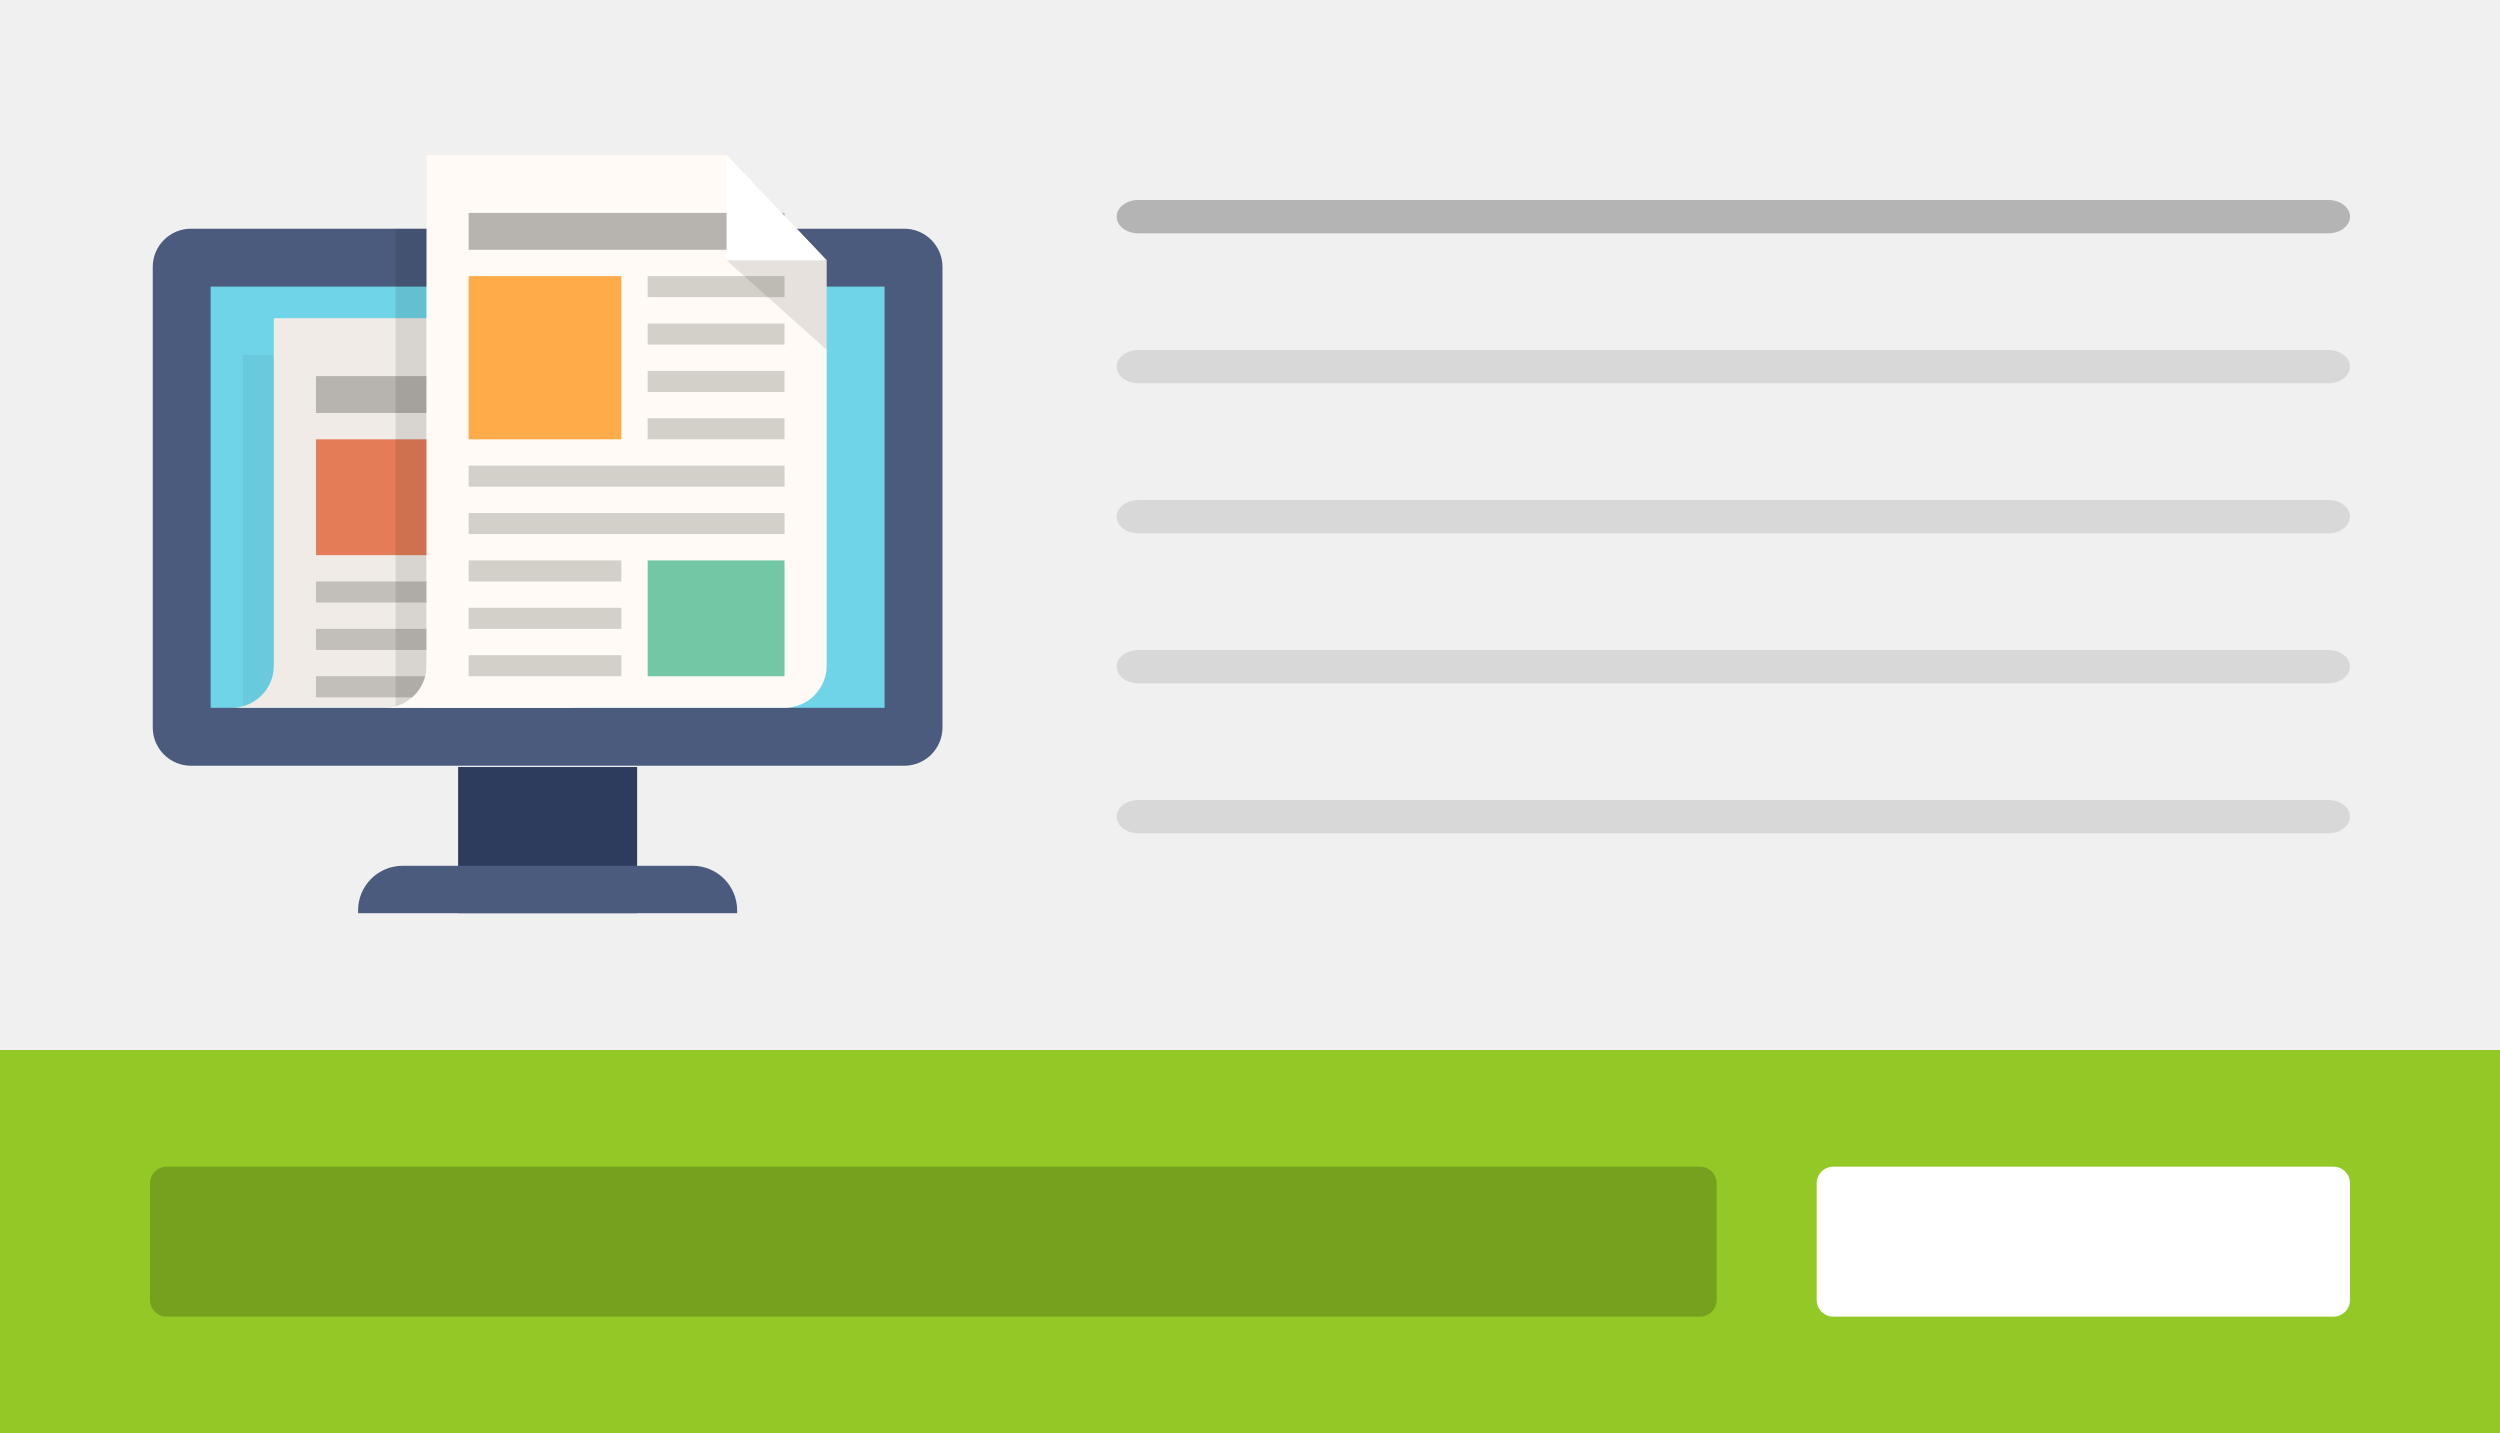 <?xml version="1.0" encoding="utf-8"?>
<!-- Generator: Adobe Illustrator 18.1.1, SVG Export Plug-In . SVG Version: 6.00 Build 0)  -->
<!DOCTYPE svg PUBLIC "-//W3C//DTD SVG 1.1//EN" "http://www.w3.org/Graphics/SVG/1.1/DTD/svg11.dtd">
<svg version="1.1" xmlns="http://www.w3.org/2000/svg" xmlns:xlink="http://www.w3.org/1999/xlink" x="0px" y="0px" width="150px"
	 height="86px" viewBox="0 0 150 86" enable-background="new 0 0 150 86" xml:space="preserve">
<rect x="0" y="0" width="150" height="86" fill="#808080" stroke="none"/>
<g id="Layer_1" display="none">
	<rect y="63" display="inline" fill="#DD4242" width="150" height="23"/>
	<rect display="inline" fill="#F0F0F0" width="150" height="63"/>
	<g display="inline">
		<g>
			<path fill="#6FD4E8" d="M11.453,44.207c-0.298,0-0.551-0.252-0.551-0.551V16.011c0-0.298,0.252-0.551,0.551-0.551h42.808
				c0.298,0,0.551,0.252,0.551,0.551v27.645c0,0.298-0.252,0.551-0.551,0.551H11.453z"/>
			<path fill="#4B5B7D" d="M53.074,17.198V42.47H12.64V17.198H53.074 M54.261,13.723H11.453c-1.258,0-2.288,1.03-2.288,2.288v27.645
				c0,1.258,1.03,2.288,2.288,2.288h42.808c1.258,0,2.288-1.03,2.288-2.288V16.011C56.549,14.753,55.52,13.723,54.261,13.723
				L54.261,13.723z"/>
		</g>
		<g>
			<rect x="27.487" y="46.021" fill="#2D3C5C" width="10.74" height="8.768"/>
			<path fill="#4B5B7D" d="M44.229,54.79H21.485v-0.169c0-1.477,1.197-2.674,2.674-2.674h17.396c1.477,0,2.674,1.197,2.674,2.674
				V54.79z"/>
		</g>
		<g>
			<g opacity="0.05">
				<rect x="14.575" y="21.305" width="1.856" height="21.165"/>
			</g>
			<path fill="#F0EBE6" d="M16.43,19.093v20.849c0,1.396-1.131,2.527-2.527,2.527h20.217c1.39,0,2.527-1.137,2.527-2.527V25.411
				l-6.002-6.318L16.43,19.093z"/>
			<rect x="27.487" y="26.359" fill="#D3CFC9" width="6.634" height="1.264"/>
			<rect x="18.958" y="26.359" fill="#E57C58" width="6.95" height="6.95"/>
			<rect x="27.487" y="29.202" fill="#D3CFC9" width="6.634" height="1.264"/>
			<rect x="27.487" y="32.045" fill="#D3CFC9" width="6.634" height="1.264"/>
			<rect x="18.958" y="34.888" fill="#C2BEB9" width="15.163" height="1.264"/>
			<rect x="18.958" y="37.731" fill="#C2BEB9" width="15.163" height="1.264"/>
			<rect x="18.958" y="40.574" fill="#C2BEB9" width="15.163" height="1.264"/>
			<rect x="18.958" y="22.568" fill="#B7B3AE" width="15.163" height="2.211"/>
			<polygon fill="#FFFFFF" points="30.646,25.411 36.648,25.411 30.646,19.093 			"/>
			<polygon opacity="0.05" points="36.648,25.411 30.646,25.411 36.648,30.782 			"/>
		</g>
		<g>
			<g opacity="0.1">
				<rect x="23.736" y="13.723" width="1.856" height="28.747"/>
			</g>
			<path fill="#FFFAF5" d="M25.591,9.301v30.642c0,1.396-1.131,2.527-2.527,2.527h24.008c1.39,0,2.527-1.137,2.527-2.527V15.619
				l-6.002-6.318L25.591,9.301z"/>
			<rect x="38.859" y="16.566" fill="#D3CFC9" width="8.213" height="1.264"/>
			<rect x="28.119" y="16.566" fill="#FFAB4A" width="9.161" height="9.793"/>
			<rect x="38.859" y="19.409" fill="#D3CFC9" width="8.213" height="1.264"/>
			<rect x="38.859" y="22.252" fill="#D3CFC9" width="8.213" height="1.264"/>
			<rect x="38.859" y="25.095" fill="#D3CFC9" width="8.213" height="1.264"/>
			<rect x="28.119" y="27.938" fill="#D3CFC9" width="18.954" height="1.264"/>
			<rect x="28.119" y="30.782" fill="#D3CFC9" width="18.954" height="1.264"/>
			<rect x="28.119" y="33.625" fill="#D3CFC9" width="9.161" height="1.264"/>
			<rect x="28.119" y="36.468" fill="#D3CFC9" width="9.161" height="1.264"/>
			<rect x="28.119" y="39.311" fill="#D3CFC9" width="9.161" height="1.264"/>
			<rect x="28.119" y="12.775" fill="#B7B3AE" width="18.954" height="2.211"/>
			<polygon fill="#FFFFFF" points="43.597,15.619 49.599,15.619 43.597,9.301 			"/>
			<polygon opacity="0.1" points="49.599,15.619 43.597,15.619 49.599,20.989 			"/>
			<rect x="38.859" y="33.625" fill="#74C7A5" width="8.213" height="6.95"/>
		</g>
	</g>
	<path display="inline" opacity="0.25" d="M139.702,11H68.298C67.581,11,67,10.552,67,10v0c0-0.552,0.581-1,1.298-1h71.404
		C140.419,9,141,9.448,141,10v0C141,10.552,140.419,11,139.702,11z"/>
	<path display="inline" opacity="0.1" d="M139.702,20H68.298C67.581,20,67,19.552,67,19v0c0-0.552,0.581-1,1.298-1h71.404
		c0.717,0,1.298,0.448,1.298,1v0C141,19.552,140.419,20,139.702,20z"/>
	<path display="inline" opacity="0.1" d="M139.702,29H68.298C67.581,29,67,28.552,67,28v0c0-0.552,0.581-1,1.298-1h71.404
		c0.717,0,1.298,0.448,1.298,1v0C141,28.552,140.419,29,139.702,29z"/>
	<path display="inline" opacity="0.1" d="M139.702,38H68.298C67.581,38,67,37.552,67,37l0,0c0-0.552,0.581-1,1.298-1h71.404
		c0.717,0,1.298,0.448,1.298,1l0,0C141,37.552,140.419,38,139.702,38z"/>
	<path display="inline" opacity="0.1" d="M139.702,47H68.298C67.581,47,67,46.552,67,46l0,0c0-0.552,0.581-1,1.298-1h71.404
		c0.717,0,1.298,0.448,1.298,1l0,0C141,46.552,140.419,47,139.702,47z"/>
	<path display="inline" opacity="0.1" d="M139.702,56H68.298C67.581,56,67,55.552,67,55l0,0c0-0.552,0.581-1,1.298-1h71.404
		c0.717,0,1.298,0.448,1.298,1l0,0C141,55.552,140.419,56,139.702,56z"/>
	<path display="inline" opacity="0.2" d="M102,79H10c-0.552,0-1-0.448-1-1v-7c0-0.552,0.448-1,1-1h92c0.552,0,1,0.448,1,1v7
		C103,78.552,102.552,79,102,79z"/>
	<path display="inline" fill="#FFFFFF" d="M140,79h-30c-0.552,0-1-0.448-1-1v-7c0-0.552,0.448-1,1-1h30c0.552,0,1,0.448,1,1v7
		C141,78.552,140.552,79,140,79z"/>
</g>
<g id="Layer_2">
	<rect y="63" fill="#92C927" width="150" height="23"/>
	<rect fill="#F0F0F0" width="150" height="63"/>
	<g>
		<g>
			<path fill="#6FD4E8" d="M11.453,44.207c-0.298,0-0.551-0.252-0.551-0.551V16.011c0-0.298,0.252-0.551,0.551-0.551h42.808
				c0.298,0,0.551,0.252,0.551,0.551v27.645c0,0.298-0.252,0.551-0.551,0.551H11.453z"/>
			<path fill="#4B5B7D" d="M53.074,17.198V42.47H12.64V17.198H53.074 M54.261,13.723H11.453c-1.258,0-2.288,1.03-2.288,2.288v27.645
				c0,1.258,1.03,2.288,2.288,2.288h42.808c1.258,0,2.288-1.03,2.288-2.288V16.011C56.549,14.753,55.52,13.723,54.261,13.723
				L54.261,13.723z"/>
		</g>
		<g>
			<rect x="27.487" y="46.021" fill="#2D3C5C" width="10.74" height="8.768"/>
			<path fill="#4B5B7D" d="M44.229,54.79H21.485v-0.169c0-1.477,1.197-2.674,2.674-2.674h17.396c1.477,0,2.674,1.197,2.674,2.674
				V54.79z"/>
		</g>
		<g>
			<g opacity="0.05">
				<rect x="14.575" y="21.305" width="1.856" height="21.165"/>
			</g>
			<path fill="#F0EBE6" d="M16.43,19.093v20.849c0,1.396-1.131,2.527-2.527,2.527h20.217c1.39,0,2.527-1.137,2.527-2.527V25.411
				l-6.002-6.318L16.43,19.093z"/>
			<rect x="27.487" y="26.359" fill="#D3CFC9" width="6.634" height="1.264"/>
			<rect x="18.958" y="26.359" fill="#E57C58" width="6.95" height="6.95"/>
			<rect x="27.487" y="29.202" fill="#D3CFC9" width="6.634" height="1.264"/>
			<rect x="27.487" y="32.045" fill="#D3CFC9" width="6.634" height="1.264"/>
			<rect x="18.958" y="34.888" fill="#C2BEB9" width="15.163" height="1.264"/>
			<rect x="18.958" y="37.731" fill="#C2BEB9" width="15.163" height="1.264"/>
			<rect x="18.958" y="40.574" fill="#C2BEB9" width="15.163" height="1.264"/>
			<rect x="18.958" y="22.568" fill="#B7B3AE" width="15.163" height="2.211"/>
			<polygon fill="#FFFFFF" points="30.646,25.411 36.648,25.411 30.646,19.093 			"/>
			<polygon opacity="0.05" points="36.648,25.411 30.646,25.411 36.648,30.782 			"/>
		</g>
		<g>
			<g opacity="0.1">
				<rect x="23.736" y="13.723" width="1.856" height="28.747"/>
			</g>
			<path fill="#FFFAF5" d="M25.591,9.301v30.642c0,1.396-1.131,2.527-2.527,2.527h24.008c1.39,0,2.527-1.137,2.527-2.527V15.619
				l-6.002-6.318L25.591,9.301z"/>
			<rect x="38.859" y="16.566" fill="#D3CFC9" width="8.213" height="1.264"/>
			<rect x="28.119" y="16.566" fill="#FFAB4A" width="9.161" height="9.793"/>
			<rect x="38.859" y="19.409" fill="#D3CFC9" width="8.213" height="1.264"/>
			<rect x="38.859" y="22.252" fill="#D3CFC9" width="8.213" height="1.264"/>
			<rect x="38.859" y="25.095" fill="#D3CFC9" width="8.213" height="1.264"/>
			<rect x="28.119" y="27.938" fill="#D3CFC9" width="18.954" height="1.264"/>
			<rect x="28.119" y="30.782" fill="#D3CFC9" width="18.954" height="1.264"/>
			<rect x="28.119" y="33.625" fill="#D3CFC9" width="9.161" height="1.264"/>
			<rect x="28.119" y="36.468" fill="#D3CFC9" width="9.161" height="1.264"/>
			<rect x="28.119" y="39.311" fill="#D3CFC9" width="9.161" height="1.264"/>
			<rect x="28.119" y="12.775" fill="#B7B3AE" width="18.954" height="2.211"/>
			<polygon fill="#FFFFFF" points="43.597,15.619 49.599,15.619 43.597,9.301 			"/>
			<polygon opacity="0.1" points="49.599,15.619 43.597,15.619 49.599,20.989 			"/>
			<rect x="38.859" y="33.625" fill="#74C7A5" width="8.213" height="6.95"/>
		</g>
	</g>
	<path opacity="0.25" d="M139.702,14H68.298C67.581,14,67,13.552,67,13v0c0-0.552,0.581-1,1.298-1h71.404
		c0.717,0,1.298,0.448,1.298,1v0C141,13.552,140.419,14,139.702,14z"/>
	<path opacity="0.1" d="M139.702,23H68.298C67.581,23,67,22.552,67,22v0c0-0.552,0.581-1,1.298-1h71.404
		c0.717,0,1.298,0.448,1.298,1v0C141,22.552,140.419,23,139.702,23z"/>
	<path opacity="0.1" d="M139.702,32H68.298C67.581,32,67,31.552,67,31v0c0-0.552,0.581-1,1.298-1h71.404
		c0.717,0,1.298,0.448,1.298,1v0C141,31.552,140.419,32,139.702,32z"/>
	<path opacity="0.1" d="M139.702,41H68.298C67.581,41,67,40.552,67,40l0,0c0-0.552,0.581-1,1.298-1h71.404
		c0.717,0,1.298,0.448,1.298,1l0,0C141,40.552,140.419,41,139.702,41z"/>
	<path opacity="0.1" d="M139.702,50H68.298C67.581,50,67,49.552,67,49l0,0c0-0.552,0.581-1,1.298-1h71.404
		c0.717,0,1.298,0.448,1.298,1l0,0C141,49.552,140.419,50,139.702,50z"/>
	<path opacity="0.2" d="M102,79H10c-0.552,0-1-0.448-1-1v-7c0-0.552,0.448-1,1-1h92c0.552,0,1,0.448,1,1v7
		C103,78.552,102.552,79,102,79z"/>
	<path fill="#FFFFFF" d="M140,79h-30c-0.552,0-1-0.448-1-1v-7c0-0.552,0.448-1,1-1h30c0.552,0,1,0.448,1,1v7
		C141,78.552,140.552,79,140,79z"/>
</g>
</svg>
